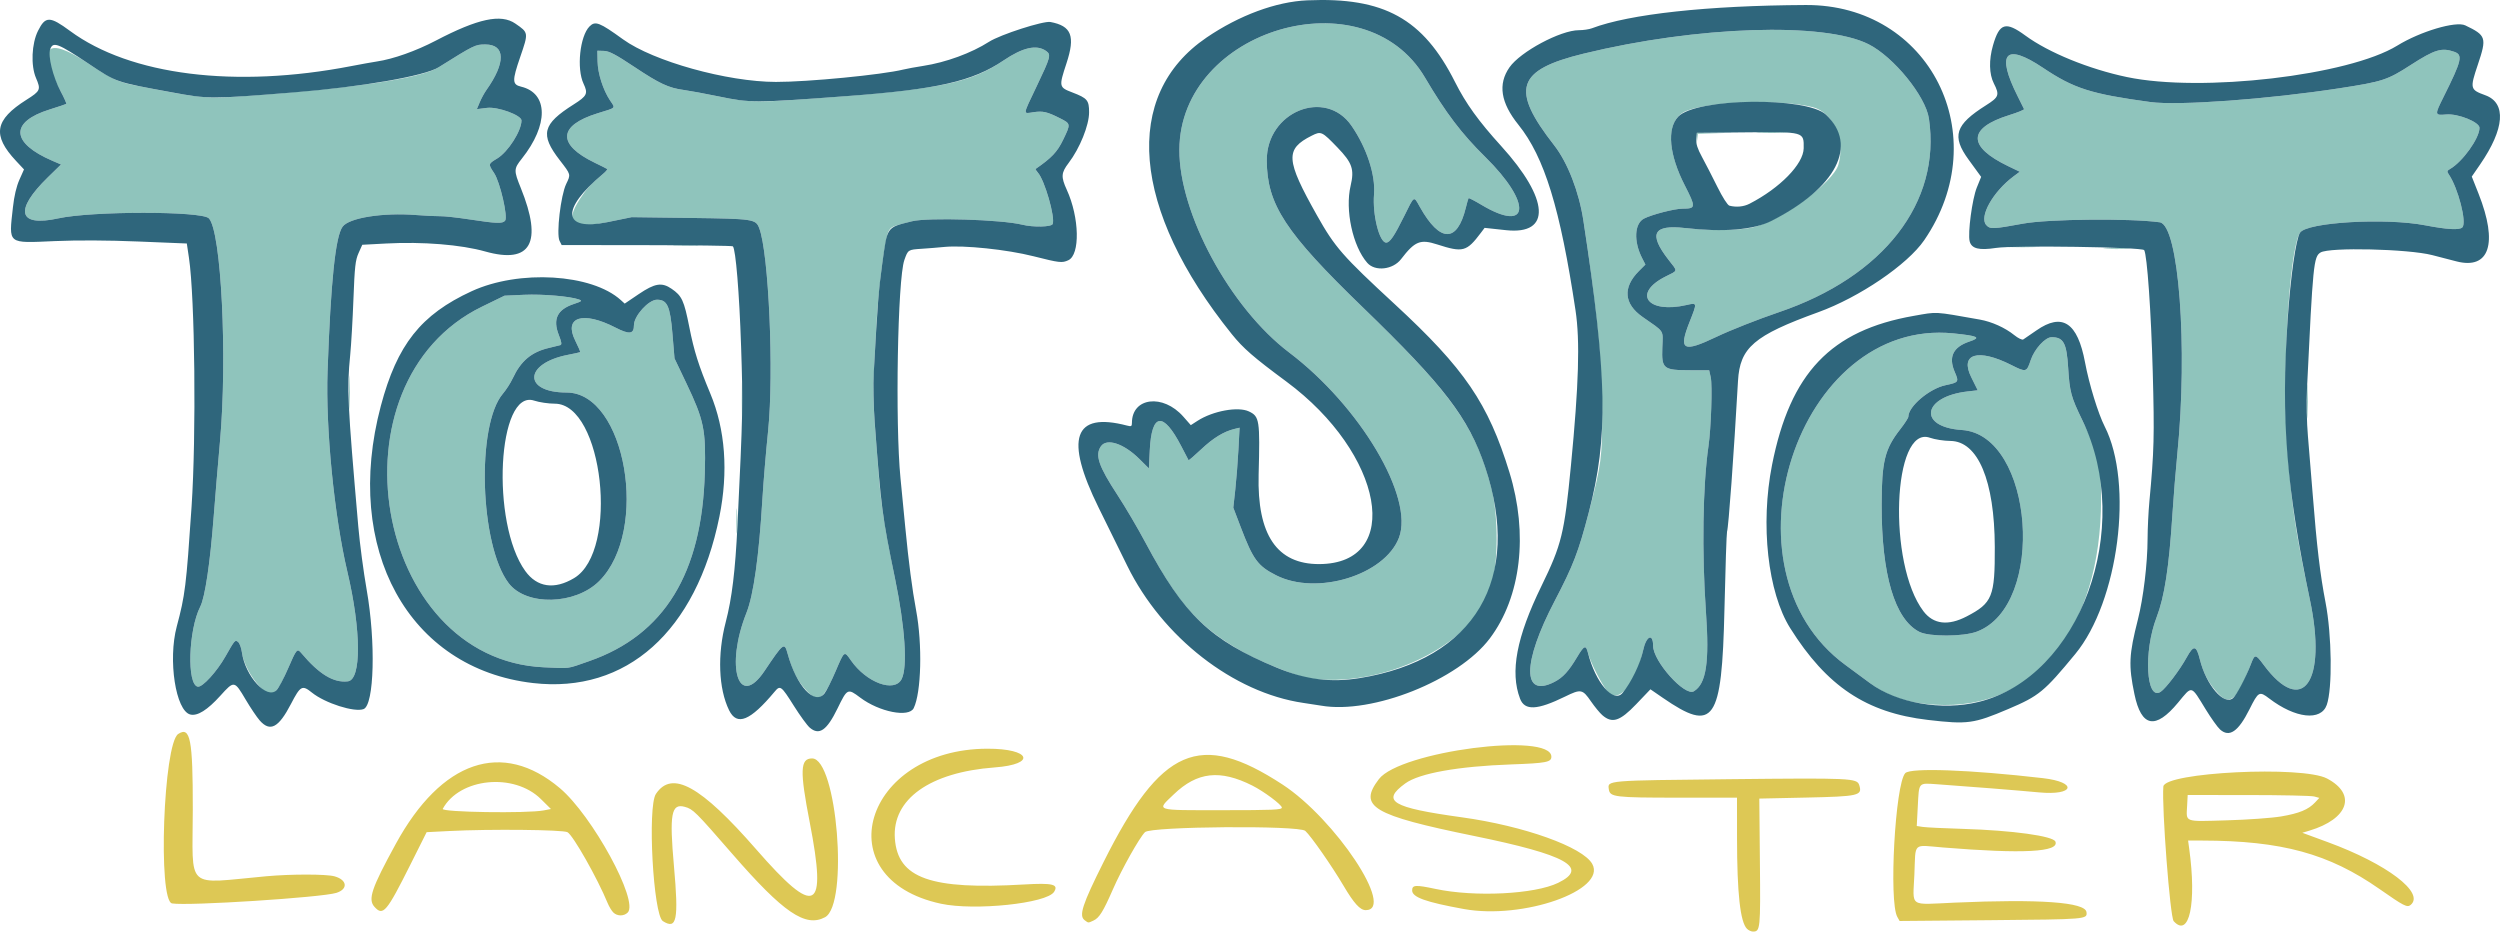 <?xml version="1.0" encoding="UTF-8" standalone="no"?>
<!-- Created with Inkscape (http://www.inkscape.org/) -->

<svg
   version="1.1"
   id="svg43940"
   width="1400.655"
   height="521.919"
   viewBox="0 0 1400.655 521.919"
   xmlns="http://www.w3.org/2000/svg"
   xmlns:svg="http://www.w3.org/2000/svg">
  <defs
     id="defs43944" />
  <g
     id="g43946"
     transform="translate(-119.826,-175.081)">
    <g
       id="g44015"
       style="display:inline">
      <path
         style="display:inline;fill:#8fc4bc"
         d="m 1204,569.906 c -15.364,-0.91 -26.389,-4.567 -36.5,-12.105 -3.3,-2.46 -9.468,-7.011 -13.708,-10.113 -73.018,-53.429 -26.982,-194.753 60.528,-185.814 13.836,1.413 15.628,2.318 8.969,4.53 -9.224,3.064 -11.935,8.602 -8.328,17.011 2.453,5.718 2.339,5.884 -5.116,7.477 -9.098,1.945 -20.845,11.896 -20.845,17.659 0,0.665 -2.063,3.85 -4.584,7.079 -8.617,11.036 -10.326,17.961 -10.382,42.069 -0.09,39.292 7.317,64.338 21.107,71.374 5.549,2.831 24.536,2.768 32.219,-0.106 39.036,-14.605 31.935,-110.335 -8.381,-112.974 -24.797,-1.623 -22.273,-18.671 3.197,-21.598 l 5.678,-0.652 -3.659,-7.394 c -6.485,-13.105 3.809,-16.206 22.483,-6.772 8.281,4.183 8.6,4.105 10.845,-2.653 2.079,-6.261 8.131,-12.923 11.738,-12.923 6.667,0 8.405,3.201 9.277,17.091 0.854,13.608 1.588,16.33 7.932,29.409 9.578,19.746 10.529,23.746 10.522,44.259 -0.024,72.648 -37.025,118.463 -92.994,115.148 z m 158.891,-5.901 c -5.379,-5.654 -8.632,-11.635 -10.544,-19.386 -1.996,-8.087 -3.48,-8.323 -7.412,-1.177 -3.881,7.052 -11.675,17.341 -14.579,19.244 -8.133,5.329 -9.662,-22.548 -2.287,-41.698 4.451,-11.557 6.978,-28.029 8.896,-57.989 0.616,-9.625 1.842,-24.7 2.725,-33.5 6.003,-59.864 0.81,-128.394 -9.84,-129.876 -16.545,-2.301 -62.458,-1.85 -76.592,0.753 -16.924,3.117 -18.447,3.176 -20.602,0.794 -4.156,-4.592 3.746,-18.681 15.306,-27.29 l 3.461,-2.577 -6.461,-3.106 c -22.95,-11.033 -22.75,-21.351 0.554,-28.617 4.739,-1.477 8.474,-3 8.3,-3.384 -0.174,-0.383 -1.784,-3.622 -3.579,-7.197 -12.182,-24.262 -6.966,-30.102 14.219,-15.921 17.394,11.644 26.817,14.644 60.255,19.186 15.507,2.107 65.796,-1.566 105.79,-7.725 24.235,-3.732 26.866,-4.591 39.949,-13.033 13.49,-8.706 17.334,-9.873 24.402,-7.409 4.964,1.73 4.241,4.799 -5.942,25.206 -5.144,10.308 -5.12,10.461 1.538,9.909 6.589,-0.546 18.554,4.281 18.553,7.485 0,5.831 -9.504,19.083 -16.555,23.091 -1.632,0.927 -1.745,1.395 -0.705,2.908 5.298,7.708 10.281,27.14 7.637,29.784 -1.606,1.606 -8.436,1.221 -20.877,-1.175 -22.286,-4.293 -66.246,-1.699 -70.044,4.133 -6.176,9.484 -10.278,80.625 -7.037,122.061 2.561,32.739 4.396,44.95 12.547,83.5 9.795,46.323 -4.196,65.97 -25.98,36.482 -4.433,-6.001 -4.888,-6.032 -6.996,-0.482 -7.499,19.744 -11.722,23.711 -18.101,17.006 z m -342.317,-1.351 c -3.53,-4.307 -9.782,-16.653 -11.107,-21.931 -1.125,-4.483 -2.116,-4.07 -6.041,2.515 -4.717,7.915 -7.938,11.435 -12.7,13.885 -18.147,9.333 -18.087,-10.492 0.136,-45.336 10.43,-19.944 13.336,-27.502 19.142,-49.788 7.125,-27.353 7.505,-30.287 7.437,-57.5 -0.066,-26.392 -3.215,-58.105 -10.523,-106 -2.44,-15.992 -8.815,-32.392 -16.326,-42 -24.614,-31.487 -21.178,-42.184 16.505,-51.374 63.461,-15.478 134.749,-17.824 159.649,-5.255 14.07,7.102 31.947,29.117 33.799,41.622 6.949,46.914 -25.316,88.566 -84.044,108.494 -11.55,3.919 -27.235,10.106 -34.855,13.748 -18.953,9.059 -21.519,7.674 -15.23,-8.215 4.348,-10.984 4.355,-10.937 -1.532,-9.579 -22.082,5.091 -30.705,-6.439 -11.911,-15.926 7.177,-3.623 6.989,-2.538 1.634,-9.434 -11.318,-14.575 -8.564,-19.768 9.397,-17.726 13.818,1.571 30.239,1.412 37.78,-0.365 15.873,-3.742 45.089,-25.103 48.014,-35.105 4.009,-13.707 -2.912,-29.317 -14.296,-32.243 -17.566,-4.515 -56.82,-3.412 -70.651,1.985 -11.255,4.392 -11.719,20.993 -1.165,41.675 6.399,12.539 6.343,13.154 -1.204,13.183 -4.478,0.017 -17.179,3.291 -21.565,5.559 -5.406,2.796 -5.874,12.782 -1.04,22.204 l 1.823,3.554 -3.654,3.654 c -9.139,9.139 -8.404,18.385 2.041,25.677 12.631,8.819 11.458,7 11.089,17.205 -0.432,11.921 0.483,12.658 15.742,12.669 l 10.498,0.008 0.884,3.992 c 0.982,4.43 0.192,28.376 -1.268,38.492 -3.202,22.172 -3.77,59.489 -1.417,93 1.987,28.297 0.167,40.186 -6.798,44.39 -5.026,3.034 -22.81,-16.805 -22.814,-25.449 0,-7.421 -3.897,-5.602 -5.622,2.626 -3.878,18.5 -13.947,30.237 -19.806,23.087 z m -449.956,-1.842 c -4.378,-5.005 -7.117,-10.619 -9.545,-19.563 -1.764,-6.501 -2.297,-6.099 -12.897,9.724 -14.606,21.805 -22.139,-2.36 -10.146,-32.55 3.99,-10.043 7.004,-31.586 8.952,-63.964 0.561,-9.328 1.992,-26.41 3.181,-37.96 3.343,-32.493 0.368,-99.96 -5.013,-113.689 -1.946,-4.964 -3.283,-5.159 -38.518,-5.627 l -32.868,-0.436 -13.758,2.822 c -19.873,4.076 -24.015,0.485 -15.185,-13.165 3.646,-5.637 5.968,-8.152 12.68,-13.738 1.65,-1.373 2.775,-2.673 2.5,-2.889 -0.275,-0.216 -3.425,-1.805 -7,-3.532 -21.113,-10.198 -20.529,-20.805 1.523,-27.657 10.883,-3.381 10.147,-2.618 7.041,-7.312 -3.891,-5.88 -6.819,-15.055 -6.948,-21.776 l -0.116,-6 3.718,0.111 c 2.908,0.087 6.599,2.03 16.94,8.918 14.241,9.486 19.275,11.832 27.842,12.976 3.025,0.404 11.8,2.029 19.5,3.61 15.386,3.161 20.764,3.395 43,1.871 79.566,-5.454 96.853,-8.716 116.5,-21.983 10.898,-7.359 18.572,-9.093 23.858,-5.39 2.986,2.092 2.676,3.25 -5.417,20.201 -7.682,16.089 -7.553,15.038 -1.738,14.155 5.409,-0.821 7.77,-0.284 15.11,3.436 5.954,3.017 5.965,3.103 1.6,12.095 -3.271,6.738 -6.338,9.981 -15.323,16.203 -0.226,0.156 0.32,1.091 1.212,2.077 3.778,4.175 9.779,24.963 8.31,28.79 -0.656,1.708 -10.848,1.942 -17.112,0.393 -11.574,-2.863 -52.865,-4.137 -61.75,-1.905 -11.201,2.814 -11.758,3.057 -13.128,5.729 -1.955,3.813 -5.557,31.105 -6.657,50.44 -2.481,43.63 -2.543,38.851 1.092,84.774 1.442,18.218 3.506,31.487 9.177,59 5.678,27.545 7.155,49.742 3.759,56.5 -3.966,7.894 -19.779,2.074 -28.481,-10.483 -3.714,-5.359 -3.579,-5.454 -8.468,5.995 -7.27,17.026 -9.841,18.472 -17.426,9.801 z m -305.428,-1.223 c -5.055,-5.485 -9.039,-13.207 -9.844,-19.086 -0.338,-2.466 -1.278,-5.033 -2.088,-5.706 -1.695,-1.406 -1.82,-1.264 -7.159,8.147 -4.815,8.486 -12.815,17.239 -15.408,16.857 -6.272,-0.924 -5.347,-31.754 1.345,-44.872 2.654,-5.202 5.512,-24.389 7.512,-50.431 0.845,-11 2.428,-29.9 3.519,-42 4.252,-47.177 0.71,-118.153 -6.244,-125.106 -4.113,-4.113 -65.585,-4.091 -84.292,0.03 -22.56,4.97 -24.938,-4.427 -5.834,-23.049 l 7.31,-7.126 -4.829,-2.077 c -23.326,-10.034 -23.947,-21.741 -1.526,-28.755 4.867,-1.522 9.05,-2.927 9.295,-3.121 0.245,-0.194 -1.171,-3.378 -3.145,-7.074 -13.598,-25.455 -7.955,-31.193 15.378,-15.636 13.814,9.21 16.607,10.463 28.428,12.754 35.77,6.933 37.482,7.104 57.272,5.723 C 316.989,224.725 355.504,219.07 365.5,212.819 385.611,200.244 386.11,200 391.731,200 c 11.322,0 11.537,10.148 0.544,25.62 -1.126,1.584 -2.772,4.619 -3.658,6.745 l -1.611,3.865 5.696,-0.712 C 398.696,234.769 412,239.629 412,242.567 c 0,5.839 -7.518,17.615 -13.599,21.302 -5.151,3.123 -5.138,3.06 -1.701,8.253 3.307,4.997 7.804,24.565 6.114,26.602 -1.432,1.725 -4.748,1.612 -19.63,-0.668 C 376.207,296.988 368.7,296.16 366.5,296.216 c -2.2,0.056 -8.275,-0.238 -13.5,-0.654 -18.504,-1.472 -37.519,1.525 -41.206,6.495 -4.037,5.443 -6.658,30.587 -8.448,81.062 -1.128,31.788 3.745,81.122 11.078,112.156 7.819,33.089 7.942,60.648 0.276,61.542 -8,0.933 -16.082,-3.975 -26.05,-15.819 -2.353,-2.796 -2.674,-2.419 -7.588,8.949 -6.582,15.226 -9.239,16.84 -15.873,9.643 z M 852.5,555.009 c -5.683,-0.843 -26.882,-9.367 -35.948,-14.455 -25.052,-14.059 -36.625,-27.007 -54.998,-61.533 -4.238,-7.963 -11.255,-19.898 -15.593,-26.521 -10.658,-16.272 -12.769,-22.474 -9.322,-27.395 3.287,-4.693 12.799,-1.541 21.566,7.147 L 763.5,437.5 764,427.317 c 1.029,-20.966 7.497,-21.817 17.61,-2.317 2.139,4.125 3.992,7.677 4.116,7.893 0.125,0.216 3.317,-2.522 7.094,-6.085 6.676,-6.298 12.633,-9.95 18.591,-11.398 l 2.912,-0.708 -0.656,12.399 C 813.306,433.92 812.513,444 811.905,449.5 l -1.106,10 4.146,10.879 c 6.967,18.28 9.556,21.801 19.882,27.034 22.778,11.543 60.777,-0.099 68.788,-21.074 8.592,-22.497 -21.739,-73.641 -61.556,-103.794 C 809.031,347.532 780.417,294.685 780.581,259 c 0.31,-67.692 103.63,-98.103 137.596,-40.5 11.724,19.882 20.516,31.475 33.75,44.5 26.451,26.032 25.044,43.082 -2.209,26.787 -3.73,-2.23 -6.926,-3.882 -7.102,-3.671 -0.176,0.211 -0.87,2.628 -1.542,5.371 -4.844,19.775 -14.47,19.626 -25.718,-0.4 -3.583,-6.379 -2.959,-6.742 -8.856,5.159 C 900.939,307.468 898.534,311 896.453,311 c -3.817,0 -7.738,-15.579 -6.809,-27.055 0.878,-10.847 -4.101,-26.028 -12.576,-38.346 -14.705,-21.373 -47.679,-7.907 -47.509,19.401 0.154,24.728 10.29,40.208 54.023,82.5 49.908,48.264 62.883,66.519 71.787,101 4.064,15.737 3.926,42.948 -0.286,56.479 -9.769,31.389 -60.72,56.238 -102.584,50.03 z m -428,-6.069 C 329.125,544.589 302.538,389.43 389.877,346.883 l 12.623,-6.149 11,-0.495 c 10.398,-0.468 25.921,0.872 30.731,2.651 1.912,0.707 1.548,1.023 -2.878,2.493 -9.334,3.1 -11.948,8.498 -8.434,17.415 1.551,3.934 1.76,5.363 0.828,5.646 -0.686,0.208 -3.498,0.899 -6.248,1.534 -9.893,2.285 -15.867,7.296 -20.456,17.159 -1.186,2.55 -3.642,6.375 -5.458,8.5 -14.98,17.537 -12.938,84.91 3.218,106.163 9.814,12.91 37.324,12.254 50.78,-1.211 C 483.799,472.355 470.373,395 437.258,395 412.721,395 413.294,378.698 438,373.88 c 3.575,-0.697 6.661,-1.379 6.858,-1.515 0.197,-0.136 -1.041,-3.045 -2.75,-6.466 -6.607,-13.223 4.193,-16.729 22.508,-7.307 C 472.483,362.64 475,362.319 475,357.269 475,352.079 483.21,343 487.902,343 c 5.768,0 7.366,3.501 8.663,18.969 l 1.166,13.915 6.656,13.954 C 514.26,410.534 515.37,415.926 514.707,439.955 513.15,496.33 492.024,530.776 450,545.459 c -13.042,4.557 -10.253,4.176 -25.5,3.481 z M 532.378,467 c 0,-6.325 0.162,-8.912 0.361,-5.75 0.198,3.163 0.198,8.338 0,11.5 -0.198,3.163 -0.361,0.575 -0.361,-5.75 z m 3.031,-67.5 c -10e-4,-9.35 0.149,-13.31 0.334,-8.799 0.185,4.51 0.186,12.16 0.002,17 -0.184,4.84 -0.335,1.149 -0.336,-8.201 z m 876.993,0.5 c 0,-8.525 0.153,-12.012 0.341,-7.75 0.188,4.263 0.188,11.238 0,15.5 -0.187,4.263 -0.341,0.775 -0.341,-7.75 z M 315.402,395 c 0,-8.525 0.153,-12.012 0.341,-7.75 0.187,4.263 0.187,11.238 0,15.5 -0.187,4.263 -0.341,0.775 -0.341,-7.75 z m 984.387,-80.741 c 3.459,-0.196 8.859,-0.194 12,0.004 3.141,0.198 0.311,0.358 -6.289,0.356 -6.6,-0.002 -9.17,-0.164 -5.711,-0.36 z M 1246.75,313.26 c 3.438,-0.195 9.062,-0.195 12.5,0 3.438,0.195 0.625,0.355 -6.25,0.355 -6.875,0 -9.688,-0.16 -6.25,-0.355 z m -748.5,-0.999 c 3.163,-0.198 8.338,-0.198 11.5,0 3.163,0.198 0.575,0.361 -5.75,0.361 -6.325,0 -8.912,-0.162 -5.75,-0.361 z M 1070.411,253 l 0.089,-3.5 10.5,-0.051 10.5,-0.051 -10.192,0.334 -10.192,0.334 -0.398,3.217 c -0.388,3.14 -0.396,3.134 -0.308,-0.283 z m 34.796,-3.741 c 3.688,-0.192 9.989,-0.193 14,-0.003 4.012,0.19 0.994,0.347 -6.706,0.349 -7.7,0.002 -10.982,-0.154 -7.294,-0.346 z"
         id="path44021" />
      <path
         style="display:inline;fill:#ddc855"
         d="m 1098.598,695.455 c -3.785,-3.785 -5.557,-19.884 -5.581,-50.705 L 1093,622 l -33.25,-0.015 c -35.195,-0.016 -37.934,-0.345 -38.553,-4.636 -0.736,-5.096 -2.184,-4.974 67.967,-5.721 67.809,-0.722 71.085,-0.572 72.318,3.314 1.869,5.889 -0.107,6.35 -29.982,6.995 l -26,0.562 0.335,35.795 c 0.35,37.363 0.215,38.705 -3.886,38.705 -0.993,0 -2.501,-0.695 -3.351,-1.545 z m 239.053,-4.289 c -1.998,-2.208 -6.703,-63.538 -5.784,-75.396 0.621,-8.011 77.853,-11.817 91.709,-4.519 16.753,8.824 12.046,22.638 -9.964,29.238 l -3.889,1.166 14.389,5.288 c 33.057,12.148 54.437,28.378 46.29,35.139 -1.915,1.589 -3.704,0.673 -17.437,-8.925 -28.389,-19.842 -54.788,-27.054 -99.35,-27.142 l -7.886,-0.015 0.627,4.573 c 4.213,30.739 0.031,50.245 -8.705,40.593 z m 60.236,-58.673 c 10.122,-1.716 15.246,-3.833 18.991,-7.845 l 2.377,-2.546 -2.877,-0.785 c -1.582,-0.432 -18.177,-0.792 -36.877,-0.801 l -34,-0.016 -0.304,5.888 c -0.495,9.59 -2.094,8.989 22.079,8.301 11.787,-0.335 25.399,-1.312 30.611,-2.195 z M 491.2,691.145 c -5.374,-3.409 -8.694,-64.043 -3.901,-71.241 9.005,-13.522 25.025,-4.673 56.205,31.046 33.472,38.344 39.741,35.197 29.995,-15.06 C 567.855,606.782 568.105,600 574.82,600 c 13.961,0 20.614,81.811 7.236,88.97 -10.974,5.873 -23.31,-2.54 -51.835,-35.351 -20.853,-23.986 -22.091,-25.213 -26.724,-26.493 -7.585,-2.094 -8.692,3.942 -6.084,33.173 2.702,30.292 1.594,35.796 -6.212,30.845 z m 236.339,-0.493 c -3.394,-2.482 -1.38,-8.697 10.549,-32.55 32.206,-64.398 53.846,-73.797 100.214,-43.526 C 868.002,633.965 901.828,685 884.98,685 c -3.143,0 -6.592,-3.798 -12.43,-13.689 -6.549,-11.096 -18.24,-27.854 -21.426,-30.715 -3.543,-3.181 -86.593,-2.527 -89.805,0.707 -3.212,3.234 -13.013,20.71 -17.965,32.031 -5.463,12.492 -7.663,16.03 -10.876,17.494 -3.139,1.43 -2.721,1.445 -4.938,-0.176 z M 838,627.551 c 0,-1.572 -10.041,-9.068 -16.512,-12.328 -18.127,-9.13 -30.909,-7.707 -44.04,4.902 C 767.659,629.525 766.06,629 804.5,629 c 28.592,0 33.5,-0.212 33.5,-1.449 z m 344.819,61.237 c -4.82,-8.538 -1.182,-74.466 4.444,-80.538 2.909,-3.139 36.233,-1.931 77.121,2.796 19.712,2.279 17.681,9.863 -2.137,7.979 -10.765,-1.023 -42.623,-3.563 -56.897,-4.536 -10.975,-0.748 -10.332,-1.472 -11.067,12.457 l -0.576,10.909 3.396,0.521 c 1.868,0.286 12.095,0.782 22.727,1.102 27.398,0.824 50.369,3.997 51.569,7.123 2.252,5.867 -17.998,6.937 -62.672,3.31 -17.687,-1.436 -15.55,-3.427 -16.355,15.238 -0.803,18.633 -3.47,16.79 22.627,15.638 47.627,-2.103 73.156,-0.257 73.804,5.336 0.465,4.009 0.397,4.014 -53.999,4.5 l -50.695,0.453 z m -719.387,-2.498 c -0.941,-0.941 -2.367,-3.303 -3.169,-5.25 -5.752,-13.961 -19.35,-37.963 -22.497,-39.71 -2.54,-1.41 -43.429,-1.823 -66.09,-0.667 l -12.824,0.654 -9,17.978 c -13.465,26.899 -15.397,29.182 -20.198,23.877 -3.808,-4.207 -1.741,-10.329 11.913,-35.285 25.636,-46.856 59.713,-58.437 91.932,-31.24 18.186,15.351 44.362,63.35 38.011,69.701 -2.14,2.14 -5.909,2.113 -8.078,-0.057 z M 424.5,629.112 l 4,-0.773 -5.595,-5.539 c -15.092,-14.943 -45.56,-11.925 -55.023,5.451 -1.036,1.903 47.415,2.64 56.617,0.862 z M 940,684.379 c -21.422,-3.881 -29,-6.606 -29,-10.427 0,-3.105 1.878,-3.225 13.1,-0.84 22.002,4.676 55.554,3.003 68.744,-3.428 17.472,-8.519 4.638,-15.665 -47.13,-26.242 -57.104,-11.667 -65.103,-16.444 -53.346,-31.857 C 904.25,596.007 989,585.014 989,599.05 c 0,3.046 -2.914,3.604 -22.5,4.305 -29.761,1.065 -51.477,4.948 -59.278,10.599 -13.776,9.979 -7.78,13.587 31.642,19.039 34.743,4.805 67.791,16.622 73.047,26.12 8.18,14.784 -38.751,31.273 -71.911,25.266 z m -293,-2.977 c -65.072,-13.993 -43.312,-86.679 26,-86.85 24.356,-0.06 27.772,8.726 4.078,10.491 -36.303,2.704 -57.486,17.811 -55.892,39.858 1.61,22.256 19.97,28.785 72.334,25.721 16.138,-0.944 19.539,-0.111 16.863,4.132 -4.081,6.47 -44.5,10.709 -63.384,6.648 z m -430.748,-0.16 c -8.067,-1.362 -4.88,-89.507 3.433,-94.954 6.755,-4.426 8.196,3.035 8.155,42.213 -0.049,46.105 -4.911,41.674 41.16,37.515 14.034,-1.267 33.617,-1.249 38.238,0.034 7.159,1.988 7.724,7.174 1.012,9.281 -8.221,2.581 -83.193,7.398 -91.998,5.91 z"
         id="path44019" />
      <path
         style="display:inline;fill:#2f667c"
         d="m 1363.607,583.75 c -1.377,-1.238 -4.987,-6.3 -8.02,-11.25 -8.436,-13.764 -7.402,-13.514 -15.483,-3.753 -12.678,15.313 -20.581,13.778 -24.435,-4.747 -3.36,-16.149 -3.085,-22.037 1.95,-41.856 3.051,-12.01 5.37,-31.34 5.414,-45.138 0.019,-5.778 0.476,-15.231 1.018,-21.006 2.636,-28.125 2.856,-36.615 1.881,-72.5 -0.912,-33.573 -3.165,-65.64 -4.798,-68.282 -1.055,-1.707 -73.097,-2.779 -83.017,-1.236 -9.515,1.48 -13.728,0.418 -14.767,-3.721 -1.137,-4.528 1.421,-23.74 4.009,-30.107 l 2.429,-5.979 -7,-9.616 c -9.631,-13.231 -7.617,-19.541 9.739,-30.502 7.262,-4.586 7.682,-5.765 4.366,-12.265 -2.642,-5.178 -2.816,-13.143 -0.467,-21.292 3.627,-12.581 7.069,-13.613 18.194,-5.455 12.993,9.527 35.592,18.751 56.88,23.214 41.747,8.752 124.179,-0.85 151.458,-17.643 12.87,-7.923 32.779,-13.844 38.057,-11.319 11.745,5.619 12.142,6.854 7.06,21.981 -4.528,13.478 -4.389,14.049 4.165,17.157 11.943,4.34 10.854,18.807 -2.922,38.82 l -4.65,6.755 3.796,9.591 c 11.025,27.855 6.134,42.73 -12.463,37.898 -3.025,-0.786 -9.1,-2.359 -13.5,-3.495 -13.434,-3.469 -57.651,-4.502 -62.569,-1.462 -3.846,2.377 -4.251,6.448 -7.584,76.27 -0.364,7.633 -0.145,18.94 0.515,26.5 0.633,7.253 1.839,21.962 2.68,32.687 2.28,29.071 4.162,44.936 7.174,60.5 3.559,18.392 3.931,48.335 0.714,57.5 -3.229,9.2 -17.584,7.603 -32.249,-3.589 -5.543,-4.231 -6.042,-3.956 -11.062,6.08 -6.265,12.527 -11.289,15.953 -16.513,11.259 z m 7.252,-17.5 c 1.979,-1.665 7.272,-11.72 10.132,-19.25 2.108,-5.55 2.563,-5.518 6.996,0.482 21.784,29.488 35.775,9.841 25.98,-36.482 -13.168,-62.274 -16.247,-101.067 -12.454,-156.918 1.649,-24.275 4.617,-45.072 6.943,-48.644 3.798,-5.832 47.758,-8.426 70.044,-4.133 12.441,2.396 19.271,2.781 20.877,1.175 2.644,-2.644 -2.339,-22.076 -7.637,-29.784 -1.04,-1.514 -0.927,-1.981 0.705,-2.908 7.051,-4.007 16.553,-17.26 16.555,-23.091 0,-3.204 -11.964,-8.031 -18.553,-7.485 -6.657,0.552 -6.681,0.398 -1.538,-9.909 10.183,-20.407 10.906,-23.475 5.942,-25.206 -7.068,-2.464 -10.912,-1.297 -24.402,7.409 -13.082,8.443 -15.713,9.301 -39.949,13.033 -39.994,6.159 -90.282,9.831 -105.79,7.725 -33.438,-4.542 -42.861,-7.543 -60.255,-19.186 -21.185,-14.181 -26.401,-8.34 -14.219,15.921 1.795,3.575 3.406,6.814 3.579,7.197 0.174,0.383 -3.561,1.906 -8.3,3.384 -23.305,7.266 -23.505,17.584 -0.554,28.617 l 6.461,3.106 -3.461,2.577 c -11.56,8.609 -19.462,22.698 -15.306,27.29 2.155,2.381 3.678,2.323 20.602,-0.794 14.134,-2.603 60.047,-3.054 76.592,-0.753 10.651,1.482 15.843,70.012 9.84,129.876 -0.882,8.8 -2.108,23.875 -2.725,33.5 -1.918,29.96 -4.445,46.432 -8.896,57.989 -7.375,19.15 -5.847,47.027 2.287,41.698 2.904,-1.903 10.699,-12.192 14.579,-19.244 3.932,-7.146 5.416,-6.911 7.412,1.177 3.522,14.272 13.458,25.881 18.513,21.63 z m -797.376,16.489 c -1.446,-1.243 -5.441,-6.729 -8.879,-12.191 -7.119,-11.311 -7.651,-11.701 -10.803,-7.924 -13.662,16.367 -21.094,19.391 -25.5,10.376 -5.923,-12.118 -6.643,-31.158 -1.869,-49.429 3.466,-13.267 5.345,-28.756 6.56,-54.071 3.074,-64.079 3.135,-67.093 2.037,-100.341 -0.988,-29.908 -3.007,-54.471 -4.609,-56.072 -0.323,-0.322 -22.036,-0.615 -48.253,-0.65 L 434.5,312.373 433.318,310.007 c -1.881,-3.766 0.66,-25.517 3.721,-31.852 2.635,-5.454 2.72,-5.143 -3.623,-13.352 -11.145,-14.425 -9.721,-20.12 7.805,-31.208 7.546,-4.774 8.165,-6.076 5.536,-11.646 -3.967,-8.404 -2.05,-26.657 3.368,-32.075 3.208,-3.208 5.537,-2.308 18.755,7.249 16.995,12.289 58.347,23.809 85.642,23.858 17.996,0.033 59.556,-4.01 71.477,-6.954 1.925,-0.475 6.875,-1.382 11,-2.015 12.773,-1.96 27.05,-7.185 36.95,-13.521 6.296,-4.03 30.468,-11.823 34.389,-11.088 11.836,2.22 14.026,7.856 8.994,23.146 -4.32,13.125 -4.257,13.437 3.299,16.328 8.403,3.216 9.368,4.364 9.368,11.15 0,7.26 -5.23,20.189 -11.475,28.372 -4.185,5.482 -4.341,7.756 -1.031,14.991 7.119,15.564 7.568,36.437 0.85,39.498 -3.536,1.611 -4.859,1.459 -19.539,-2.255 -14.877,-3.764 -38.911,-6.274 -49.861,-5.208 -3.543,0.345 -9.247,0.808 -12.674,1.03 -7.71,0.498 -7.71,0.498 -9.766,6.295 -3.778,10.649 -5.21,91.218 -2.172,122.249 0.888,9.075 2.094,21.45 2.68,27.5 1.91,19.74 3.876,34.79 6.072,46.5 3.586,19.12 2.922,46.083 -1.35,54.82 -2.65,5.42 -19.236,2.159 -29.945,-5.888 -7.06,-5.305 -7.241,-5.219 -12.735,6.068 -6.006,12.339 -10.28,15.287 -15.568,10.739 z m 8.329,-19.227 c 1.076,-1.368 3.881,-6.993 6.232,-12.5 4.889,-11.449 4.754,-11.354 8.468,-5.995 8.702,12.557 24.515,18.377 28.481,10.483 3.395,-6.758 1.918,-28.955 -3.759,-56.5 -7.165,-34.762 -7.777,-39.469 -11.349,-87.354 -0.676,-9.068 -0.896,-21.053 -0.514,-28 2.107,-38.264 2.716,-46.118 4.69,-60.419 2.977,-21.575 2.266,-20.545 16.69,-24.169 8.885,-2.232 50.176,-0.958 61.75,1.905 6.264,1.55 16.456,1.316 17.112,-0.393 1.469,-3.827 -4.532,-24.614 -8.31,-28.79 -0.892,-0.986 -1.438,-1.921 -1.212,-2.077 8.985,-6.223 12.052,-9.466 15.323,-16.203 4.366,-8.992 4.354,-9.078 -1.6,-12.095 -7.341,-3.72 -9.702,-4.257 -15.11,-3.436 -5.815,0.882 -5.944,1.934 1.738,-14.155 8.093,-16.951 8.404,-18.11 5.417,-20.201 -5.286,-3.703 -12.96,-1.969 -23.858,5.39 -17.338,11.708 -36.911,16.145 -88,19.95 -51.593,3.842 -53.569,3.847 -71.5,0.163 -7.7,-1.582 -16.475,-3.207 -19.5,-3.61 -8.567,-1.144 -13.602,-3.49 -27.842,-12.976 -10.341,-6.888 -14.031,-8.831 -16.94,-8.918 L 454.5,203.5 l 0.116,6 c 0.13,6.722 3.057,15.896 6.948,21.776 3.106,4.694 3.842,3.93 -7.041,7.312 -22.052,6.852 -22.636,17.459 -1.523,27.657 3.575,1.727 6.725,3.316 7,3.532 0.275,0.216 -0.85,1.516 -2.5,2.889 -23.737,19.755 -22.592,32.051 2.505,26.903 l 13.758,-2.822 32.868,0.436 c 35.235,0.468 36.572,0.663 38.518,5.627 5.381,13.729 8.356,81.196 5.013,113.689 -1.188,11.55 -2.619,28.632 -3.181,37.96 -1.947,32.378 -4.962,53.921 -8.952,63.964 -11.993,30.19 -4.46,54.355 10.146,32.55 10.6,-15.823 11.132,-16.225 12.897,-9.724 4.961,18.279 15.214,29.285 20.739,22.262 z m -316.522,15.165 c -1.605,-1.828 -5.12,-7.053 -7.812,-11.611 -6.36,-10.77 -6.441,-10.782 -14.216,-2.178 -7.243,8.015 -12.834,11.508 -16.817,10.509 -8.187,-2.055 -12.587,-30.606 -7.597,-49.293 4.687,-17.551 5.304,-22.544 8.299,-67.103 2.692,-40.054 1.883,-117.1 -1.464,-139.5 l -1.195,-8 -26.994,-1.107 c -17.315,-0.71 -34.133,-0.797 -46.906,-0.241 -26.953,1.172 -25.834,2.074 -23.517,-18.94 0.701,-6.358 1.957,-11.696 3.637,-15.461 l 2.566,-5.75 -4.457,-4.764 c -13.473,-14.404 -12.017,-22.982 5.815,-34.244 7.875,-4.974 8.181,-5.674 5.356,-12.241 -2.981,-6.931 -2.444,-19.271 1.151,-26.432 4.154,-8.274 6.598,-8.26 17.934,0.101 33.749,24.895 92.673,32.256 157.568,19.685 5.423,-1.051 11.885,-2.212 14.36,-2.582 9.171,-1.369 21.822,-5.851 33,-11.692 23.684,-12.374 36.471,-15.112 44.558,-9.539 7.449,5.134 7.431,5.007 2.696,18.799 -4.557,13.272 -4.491,15.335 0.525,16.54 15.276,3.67 15.458,21.403 0.414,40.316 -4.549,5.719 -4.581,6.586 -0.595,16.43 12.445,30.739 5.685,42.807 -19.935,35.59 -13.587,-3.827 -35.083,-5.556 -55.517,-4.464 l -13.354,0.714 -2.077,4.642 c -1.781,3.981 -2.189,7.63 -2.866,25.642 -0.434,11.55 -1.253,25.725 -1.82,31.5 -1.876,19.094 -1.529,26.441 4.529,96 0.838,9.625 2.954,25.6 4.702,35.5 5.151,29.178 4.241,64.559 -1.72,66.847 -5.112,1.962 -21.598,-3.3 -28.974,-9.249 -5.435,-4.383 -6.415,-3.851 -11.71,6.358 -6.952,13.404 -11.704,15.898 -17.566,9.221 z m 9.526,-16.98 c 1.19,-1.267 4.001,-6.554 6.247,-11.75 4.914,-11.367 5.234,-11.745 7.588,-8.949 9.968,11.844 18.05,16.752 26.05,15.819 7.666,-0.894 7.543,-28.453 -0.276,-61.542 -7.333,-31.034 -12.206,-80.369 -11.078,-112.156 1.791,-50.475 4.411,-75.619 8.448,-81.062 3.687,-4.97 22.701,-7.968 41.206,-6.495 5.225,0.416 11.3,0.71 13.5,0.654 2.2,-0.056 9.707,0.772 16.683,1.841 14.882,2.28 18.199,2.393 19.63,0.668 1.69,-2.037 -2.807,-21.605 -6.114,-26.602 -3.437,-5.193 -3.45,-5.13 1.701,-8.253 C 404.482,260.182 412,248.406 412,242.567 c 0,-2.938 -13.304,-7.798 -19.298,-7.049 l -5.696,0.712 1.611,-3.865 c 0.886,-2.126 2.532,-5.161 3.658,-6.745 C 403.268,210.148 403.053,200 391.731,200 c -5.621,0 -6.119,0.244 -26.231,12.819 -7.81,4.883 -43.202,10.997 -81.5,14.077 -46.049,3.704 -47.34,3.704 -67.5,-0.004 -32.454,-5.968 -31.13,-5.512 -47.322,-16.307 -16.945,-11.297 -19.578,-12.294 -21.201,-8.025 -1.424,3.744 1.474,15.521 5.823,23.661 1.975,3.697 3.39,6.88 3.145,7.074 -0.245,0.194 -4.427,1.598 -9.295,3.121 -22.421,7.013 -21.799,18.72 1.526,28.755 l 4.829,2.077 -7.31,7.126 c -19.104,18.622 -16.726,28.019 5.834,23.049 18.707,-4.121 80.179,-4.143 84.292,-0.03 6.954,6.954 10.496,77.929 6.244,125.106 -1.091,12.1 -2.674,31 -3.519,42 -2,26.042 -4.858,45.228 -7.512,50.431 -6.693,13.118 -7.617,43.948 -1.345,44.872 2.593,0.382 10.593,-8.371 15.408,-16.857 5.339,-9.41 5.465,-9.553 7.159,-8.147 0.811,0.673 1.75,3.24 2.088,5.706 1.847,13.474 14.145,26.86 19.47,21.192 z M 1200,578.431 c -34.505,-4.027 -56.72,-18.829 -77.191,-51.431 -12.569,-20.019 -16.791,-58.027 -10.163,-91.5 10.193,-51.478 32.878,-75.307 79.458,-83.468 13.509,-2.367 10.774,-2.522 36.896,2.091 6.717,1.186 14.203,4.559 19.369,8.726 2.128,1.717 4.378,2.808 5,2.425 0.622,-0.383 3.931,-2.653 7.354,-5.044 14.526,-10.148 23.102,-4.504 27.285,17.956 2.235,12.004 7.345,28.663 10.974,35.778 16.324,32.009 7.788,98.142 -16.462,127.535 -17.46,21.164 -20.3,23.496 -37.519,30.819 -19.381,8.242 -22.79,8.705 -45,6.113 z m 28.5,-10.116 c 56.613,-13.951 87.271,-97.411 57.972,-157.816 -6.344,-13.079 -7.078,-15.801 -7.932,-29.409 C 1277.668,367.201 1275.93,364 1269.263,364 c -3.607,0 -9.659,6.663 -11.738,12.923 -2.245,6.758 -2.564,6.836 -10.845,2.653 -18.674,-9.434 -28.968,-6.333 -22.483,6.772 l 3.659,7.394 -5.678,0.652 c -25.471,2.927 -27.994,19.975 -3.197,21.598 40.315,2.639 47.417,98.369 8.381,112.974 -7.684,2.875 -26.67,2.937 -32.219,0.106 -13.79,-7.035 -21.197,-32.082 -21.107,-71.374 0.055,-24.108 1.764,-31.033 10.382,-42.069 2.521,-3.229 4.584,-6.414 4.584,-7.079 0,-5.763 11.747,-15.714 20.845,-17.659 7.456,-1.594 7.569,-1.76 5.116,-7.477 -3.607,-8.409 -0.896,-13.947 8.328,-17.011 6.659,-2.212 4.867,-3.117 -8.969,-4.53 -87.51,-8.939 -133.545,132.385 -60.528,185.814 4.239,3.102 10.408,7.653 13.708,10.113 15.11,11.265 40.319,15.611 61,10.514 z m -6.833,-47.872 c 14.432,-7.511 15.86,-11.04 15.765,-38.944 -0.127,-37.145 -9.406,-59.257 -24.916,-59.376 -3.596,-0.028 -8.741,-0.832 -11.432,-1.788 -20.903,-7.424 -23.798,70.75 -3.601,97.23 5.573,7.306 13.796,8.285 24.185,2.878 z M 1017.53,575.75 c -1.42,-1.238 -4.288,-4.725 -6.373,-7.749 -4.714,-6.837 -5.602,-7 -14.474,-2.654 -15.608,7.648 -22.628,7.984 -25.215,1.208 -5.707,-14.943 -2.007,-34.478 11.946,-63.081 11.343,-23.253 12.862,-29.446 16.54,-67.475 4.421,-45.701 5.14,-69.945 2.581,-87 -8.57,-57.111 -17.438,-85.943 -31.993,-104.014 -9.958,-12.364 -11.574,-22.737 -5.01,-32.173 C 971.615,204.068 994.152,192 1004.403,192 c 2.457,0 5.734,-0.482 7.282,-1.07 20.995,-7.984 64.724,-12.744 119.786,-13.04 69.506,-0.374 106.587,73.198 66.412,131.768 -9.393,13.693 -36.304,31.978 -59.383,40.347 -36.028,13.065 -43.871,19.783 -44.938,38.495 -2.409,42.235 -5.299,81.964 -6.141,84.417 -0.267,0.779 -0.921,20.352 -1.454,43.495 -1.453,63.205 -5.799,69.432 -34.604,49.585 l -6.863,-4.728 -8,8.374 c -9.095,9.52 -13.447,10.921 -18.97,6.107 z m 11.386,-12.464 c 4.822,-5.85 9.936,-16.43 11.463,-23.718 1.725,-8.228 5.618,-10.047 5.622,-2.626 0,8.645 17.789,28.483 22.814,25.449 6.965,-4.205 8.785,-16.093 6.798,-44.39 -2.353,-33.511 -1.785,-70.828 1.417,-93 1.461,-10.116 2.25,-34.062 1.268,-38.492 l -0.884,-3.992 -10.498,-0.008 c -15.258,-0.011 -16.174,-0.748 -15.742,-12.669 0.37,-10.206 1.542,-8.387 -11.089,-17.205 -10.445,-7.293 -11.18,-16.538 -2.041,-25.677 l 3.654,-3.654 -1.823,-3.554 c -4.834,-9.422 -4.366,-19.409 1.04,-22.204 4.386,-2.268 17.087,-5.542 21.565,-5.559 7.546,-0.029 7.602,-0.644 1.204,-13.183 -8.664,-16.978 -10.051,-31.524 -3.656,-38.331 9.88,-10.517 71.943,-11.368 82.845,-1.136 18.169,17.053 5.83,41.066 -30.591,59.535 -9.863,5.001 -26.946,6.412 -48.28,3.986 -17.961,-2.042 -20.715,3.151 -9.397,17.726 5.355,6.896 5.543,5.811 -1.634,9.434 -18.794,9.487 -10.171,21.017 11.911,15.926 5.888,-1.357 5.88,-1.405 1.532,9.579 -6.289,15.889 -3.723,17.273 15.23,8.215 7.62,-3.642 23.305,-9.829 34.855,-13.748 58.728,-19.928 90.993,-61.58 84.044,-108.494 -1.852,-12.505 -19.73,-34.52 -33.799,-41.622 -24.9,-12.569 -96.188,-10.223 -159.649,5.255 -37.683,9.191 -41.119,19.887 -16.505,51.374 7.511,9.608 13.886,26.008 16.326,42 13.436,88.046 14.065,121.358 3.087,163.5 -5.805,22.286 -8.711,29.844 -19.142,49.788 -18.223,34.844 -18.282,54.669 -0.136,45.336 4.763,-2.449 7.983,-5.97 12.7,-13.885 3.925,-6.585 4.916,-6.998 6.041,-2.515 4.217,16.801 14.431,28.65 19.449,22.562 z M 1100.039,289.22 c 17.045,-8.765 30.195,-22.233 30.322,-31.057 0.135,-9.321 0.417,-9.242 -32.241,-8.928 l -27.62,0.266 -0.299,3.567 c -0.217,2.582 0.67,5.344 3.211,10 1.931,3.538 5.776,11.012 8.544,16.609 2.953,5.968 5.76,10.365 6.789,10.634 3.846,1.004 8.002,0.603 11.294,-1.09 z M 860,570.429 c -1.375,-0.239 -5.875,-0.931 -10,-1.536 C 810.882,563.148 771.051,532.125 751.387,492.085 746.637,482.413 739.42,467.75 735.349,459.5 716.17,420.636 721.337,405.693 751.25,413.514 c 2.393,0.626 2.75,0.429 2.75,-1.511 0,-14.299 17.418,-16.423 28.784,-3.511 l 4.207,4.78 3.754,-2.418 c 8.655,-5.573 22.737,-8.142 28.816,-5.258 5.919,2.809 6.228,4.83 5.427,35.404 -0.884,33.728 10.263,50.193 33.932,50.118 47.325,-0.15 36.21,-61.866 -18.42,-102.279 -18.462,-13.657 -24.147,-18.602 -30.575,-26.592 -56.201,-69.861 -61.622,-133.857 -14.075,-166.146 18.391,-12.489 38.91,-20.072 56.377,-20.834 42.991,-1.877 64.903,10.229 82.779,45.733 6.103,12.121 13.143,21.893 25.865,35.9 27.047,29.78 28.226,49.88 2.765,47.143 l -12.042,-1.295 -2.047,2.72 c -8.042,10.686 -10.057,11.225 -24.522,6.56 -9.488,-3.061 -12.501,-1.833 -20.247,8.251 -4.559,5.935 -14.569,7.039 -18.914,2.086 -8.157,-9.298 -12.545,-29.607 -9.338,-43.215 2.174,-9.22 0.932,-12.832 -7.366,-21.435 -8.73,-9.05 -9.17,-9.253 -14.396,-6.628 -15.028,7.548 -14.646,13.457 2.88,44.599 10.143,18.022 14.249,22.713 43.592,49.815 39.2,36.204 52.349,55.48 64.276,94.225 10.648,34.591 6.499,69.767 -10.97,93.006 -17.609,23.425 -65.905,42.683 -94.543,37.698 z m 21.69,-15.449 c 64.567,-10.479 91.293,-55.645 70.106,-118.48 -9.204,-27.297 -22.935,-45.212 -68.214,-89 -43.733,-42.292 -53.869,-57.772 -54.023,-82.5 -0.17,-27.309 32.804,-40.774 47.509,-19.401 8.475,12.318 13.454,27.499 12.576,38.346 -0.929,11.476 2.992,27.055 6.809,27.055 2.081,0 4.486,-3.532 10.047,-14.754 5.897,-11.901 5.273,-11.537 8.856,-5.159 11.247,20.025 20.874,20.175 25.718,0.4 0.672,-2.743 1.366,-5.159 1.542,-5.371 0.176,-0.211 3.372,1.441 7.102,3.671 27.253,16.295 28.66,-0.755 2.209,-26.787 -13.234,-13.025 -22.026,-24.618 -33.75,-44.5 -33.966,-57.603 -137.286,-27.192 -137.596,40.5 -0.163,35.685 28.451,88.532 61.478,113.544 39.817,30.154 70.148,81.297 61.556,103.794 -8.01,20.975 -46.009,32.616 -68.788,21.074 -10.326,-5.233 -12.915,-8.753 -19.882,-27.034 L 810.798,459.5 l 1.106,-10 c 0.608,-5.5 1.402,-15.58 1.762,-22.399 l 0.656,-12.399 -2.912,0.708 c -5.958,1.448 -11.915,5.1 -18.591,11.398 -3.777,3.563 -6.97,6.302 -7.094,6.085 C 785.602,432.677 783.75,429.125 781.61,425 771.497,405.5 765.029,406.351 764,427.317 l -0.5,10.183 -5.295,-5.248 c -8.767,-8.688 -18.279,-11.84 -21.566,-7.147 -3.447,4.921 -1.336,11.123 9.322,27.395 4.338,6.623 11.355,18.558 15.593,26.521 21.658,40.698 36.322,54.682 73.498,70.088 16.25,6.734 30.37,8.512 46.639,5.871 z M 418.5,557.771 C 348.69,549.743 311.876,482.737 333.193,402.5 c 9.124,-34.344 22.457,-51.18 50.896,-64.269 26.549,-12.219 67.303,-9.787 83.571,4.988 l 2.161,1.963 7.839,-5.306 c 9.06,-6.133 12.961,-6.766 18.446,-2.997 5.777,3.97 6.954,6.519 9.912,21.45 2.679,13.527 5.205,21.519 11.774,37.256 8.409,20.143 10.159,43.828 5.092,68.916 C 509.894,528.826 470.773,563.781 418.5,557.771 Z M 450,545.459 c 42.024,-14.683 63.15,-49.13 64.707,-105.504 0.663,-24.03 -0.447,-29.421 -10.319,-50.118 l -6.656,-13.954 -1.166,-13.915 C 495.269,346.501 493.67,343 487.902,343 483.21,343 475,352.079 475,357.269 c 0,5.05 -2.517,5.371 -10.385,1.323 -18.315,-9.422 -29.115,-5.915 -22.508,7.307 1.709,3.42 2.947,6.33 2.75,6.466 -0.197,0.136 -3.283,0.817 -6.858,1.515 C 413.294,378.698 412.721,395 437.258,395 c 33.115,0 46.541,77.355 18.327,105.589 -13.456,13.465 -40.966,14.121 -50.78,1.211 -16.156,-21.253 -18.199,-88.626 -3.218,-106.163 1.815,-2.125 4.271,-5.95 5.458,-8.5 4.589,-9.863 10.563,-14.874 20.456,-17.159 2.75,-0.635 5.562,-1.325 6.248,-1.534 0.932,-0.283 0.723,-1.712 -0.828,-5.646 -3.514,-8.916 -0.9,-14.314 8.434,-17.415 4.426,-1.47 4.79,-1.785 2.878,-2.493 -4.81,-1.779 -20.334,-3.118 -30.731,-2.651 l -11,0.495 -12.623,6.149 c -87.339,42.547 -60.753,197.706 34.623,202.057 15.247,0.696 12.458,1.076 25.5,-3.481 z m -8.508,-46.497 C 466.895,483.769 457.746,401.25 430.658,401.25 c -3.514,0 -8.716,-0.773 -11.56,-1.717 -20.516,-6.814 -24.437,68.612 -4.964,95.493 6.635,9.16 16.299,10.55 27.358,3.936 z"
         id="path44017" />
    </g>
  </g>
</svg>
